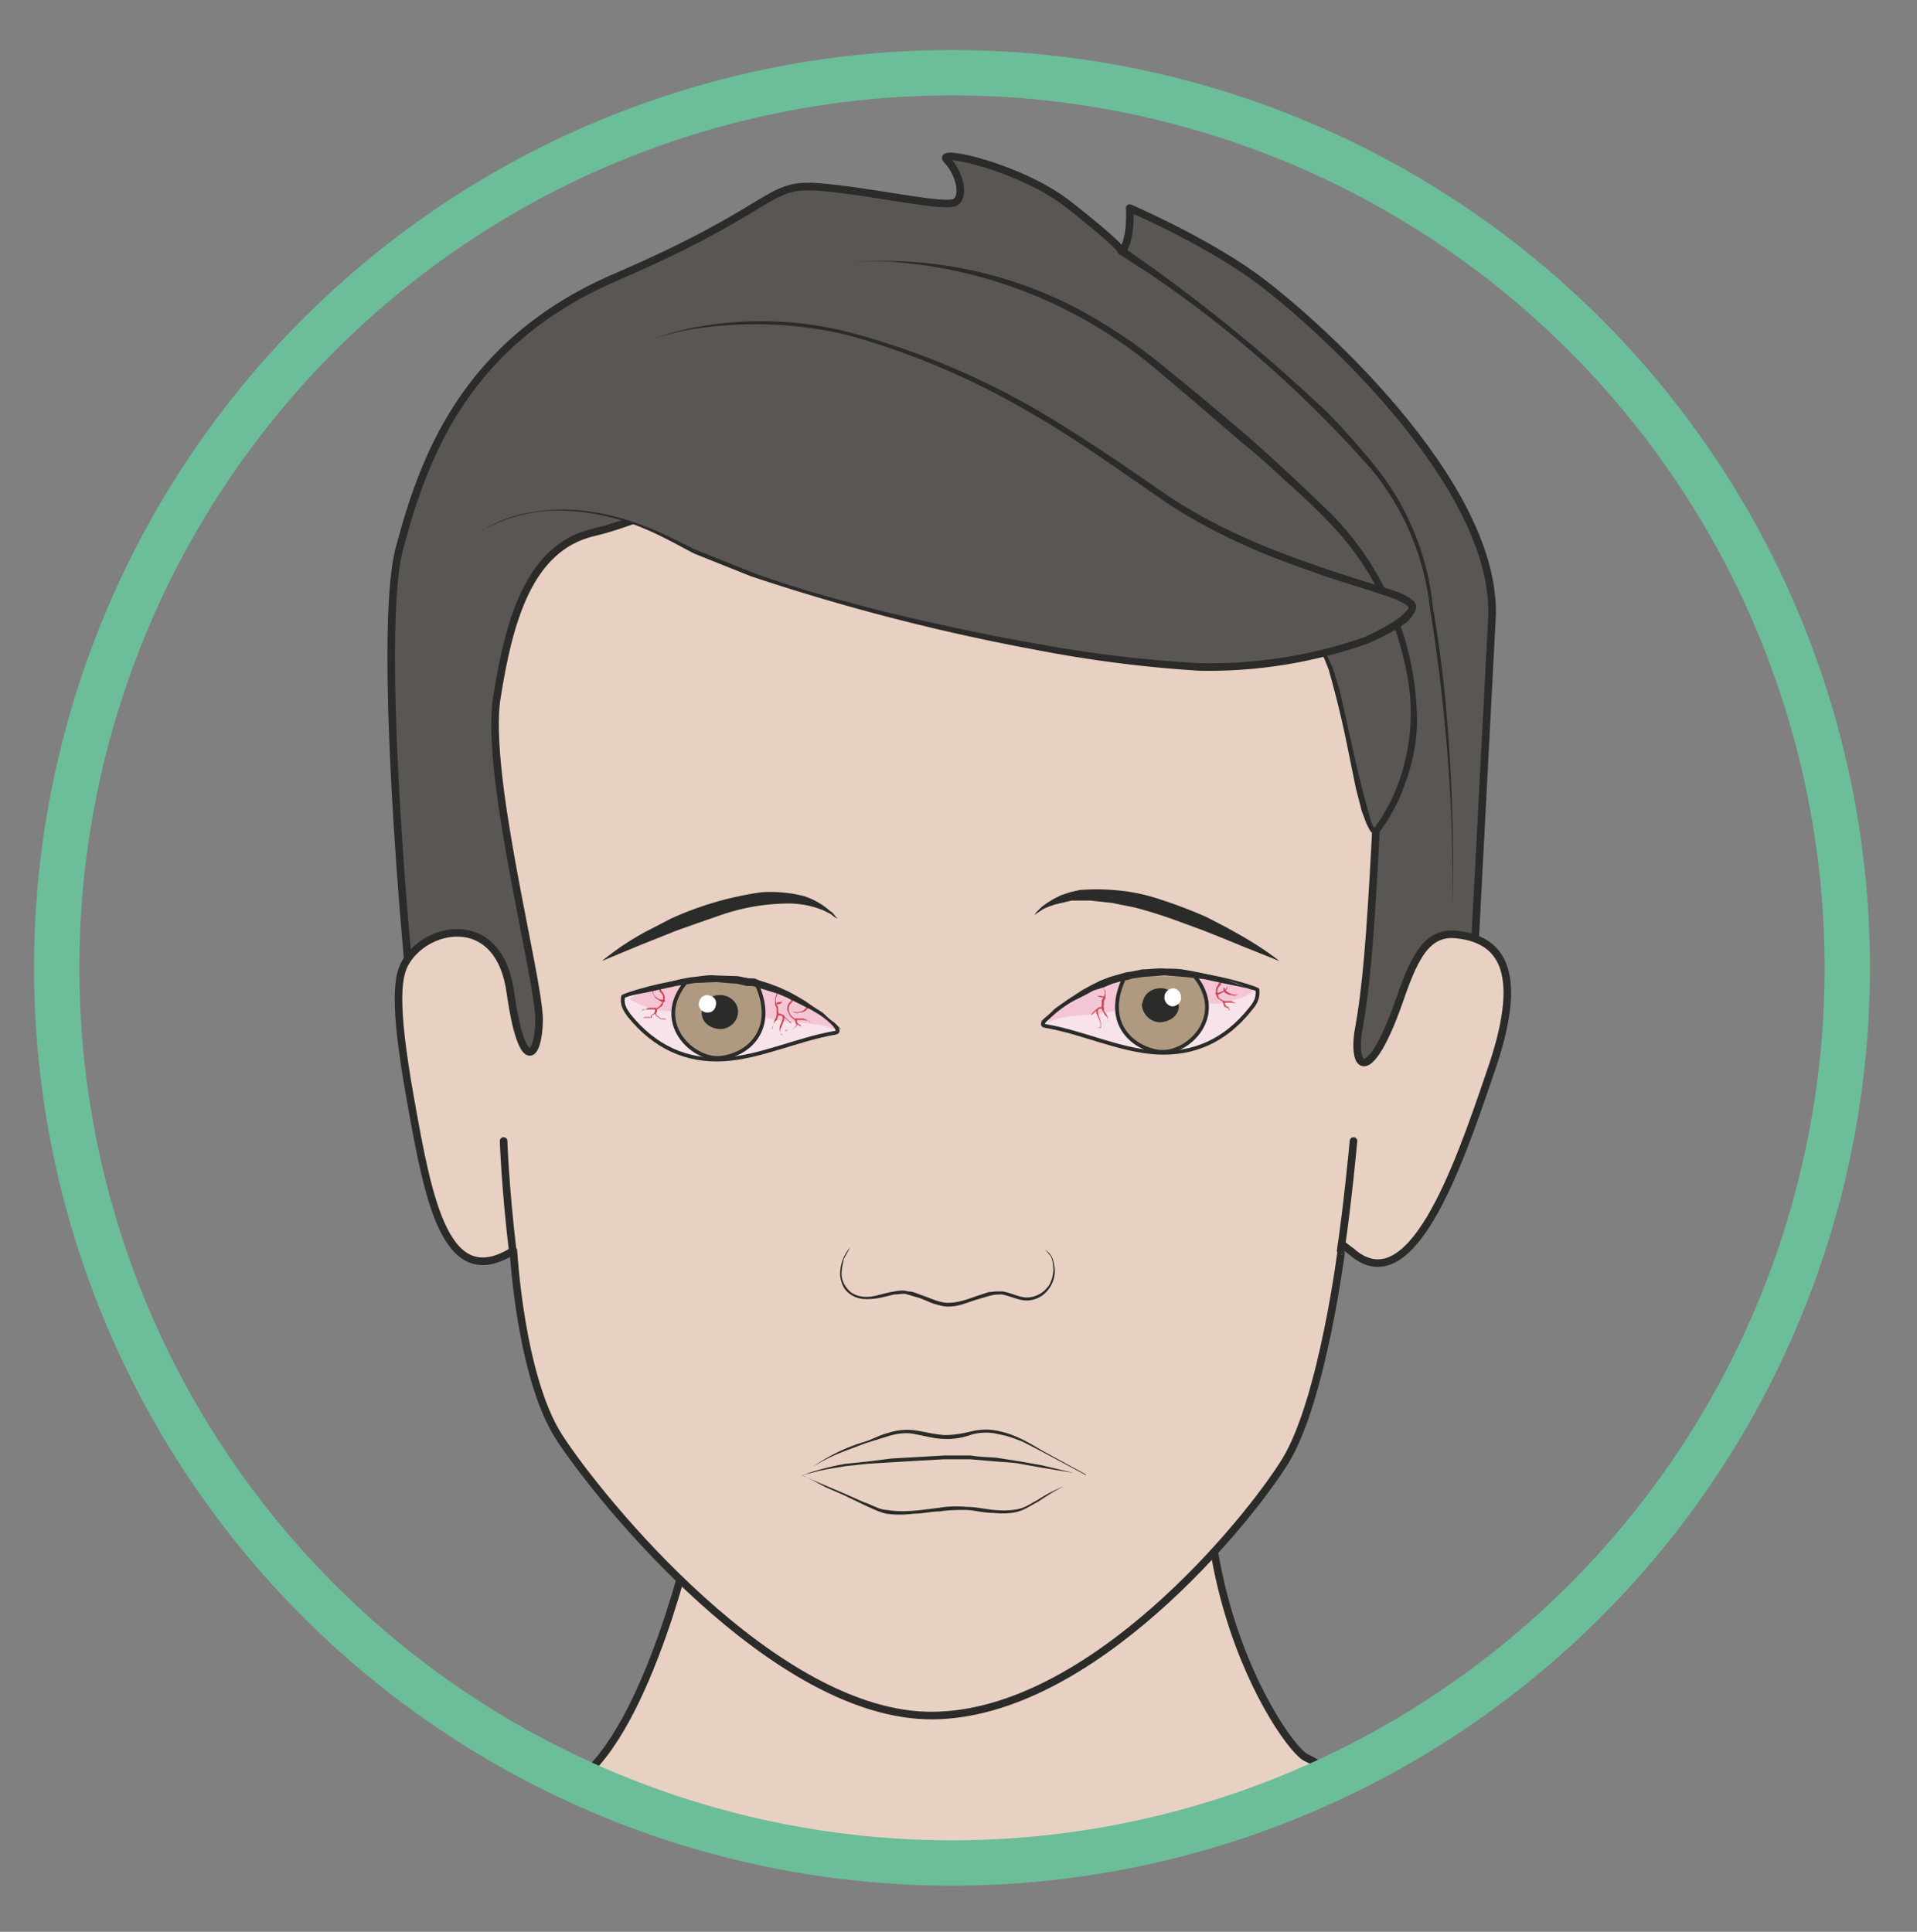 <svg xmlns="http://www.w3.org/2000/svg" viewBox="0 0 316.9 319.4"><rect x="0" y="0" width="316.9" height="319.4" fill="#808080" stroke="none"/><defs><clipPath id="a"><path d="M7.5 127.5a118.4 118.4 0 11236.8 0 118.4 118.4 0 01-236.8 0"/></clipPath><clipPath id="b"><path d="M0 255.6h253.5V0H0v255.6z"/></clipPath></defs><g clip-path="url(#a)" transform="matrix(1.25 0 0 -1.25 0 319.4)"><path d="M82.8 93.6s6.5-21.4 8.8-40.6c0 0-5.7-26-15.2-33-24.6-18.5 10.3-51.3 55-42 39.9 8.2 54.5 39.3 41.4 45-3 1.2-21.7 28.7-8.5 63.5 13.3 34.8-81.5 7-81.5 7" fill="#e8d1c3"/><path stroke-linejoin="round" d="M82.8 93.6s6.5-21.4 8.8-40.6c0 0-5.7-26-15.2-33-24.6-18.5 10.3-51.3 55-42 39.9 8.2 54.5 39.3 41.4 45-3 1.2-21.7 28.7-8.5 63.5 13.3 34.8-81.5 7-81.5 7z" stroke="#2b2b2a" stroke-linecap="round" stroke-miterlimit="10" fill="none"/><path d="M194.7 124l2.6 49.6c1 18-24.3 40.3-31.8 45.6-6.8 4.8-16.1 8.8-16.1 8.8s.3-4-1-5.7c0 0-.5 1-7 6.1-6.3 5-17.7 7.5-16.2 6s2.5-4.6 1.2-5.6c-1.3-.9-11.4 1.5-18.3 2-6.8.5-5.4-2.8-26.8-12-20.1-8.7-25.4-24.3-28.5-35.9-3-11.5 1.3-56.4 1.3-56.2 0 0 74.8-99 140.6-2.7" fill="#595654"/><path stroke-linejoin="round" d="M194.7 124l2.6 49.6c1 18-24.3 40.3-31.8 45.6-6.8 4.8-16.1 8.8-16.1 8.8s.3-4-1-5.7c0 0-.5 1-7 6.1-6.3 5-17.7 7.5-16.2 6s2.5-4.6 1.2-5.6c-1.3-.9-11.4 1.5-18.3 2-6.8.5-5.4-2.8-26.8-12-20.1-8.7-25.4-24.3-28.5-35.9-3-11.5 1.3-56.4 1.3-56.2 0 0 74.8-99 140.6-2.7z" stroke="#2b2b2a" stroke-linecap="round" stroke-miterlimit="10" fill="none"/><path d="M148.6 222.8l3.8-2.7a220.3 220.3 0 0023-19c2.2-2.2 4.4-4.7 6.5-7.3a35.2 35.2 0 007.6-18.6c.6-3.3 1-6.6 1.4-9.8a236.4 236.4 0 001.2-29.6c0 3 0 7.2-.2 12.3a236 236 0 01-2.8 27 34.7 34.7 0 01-7.7 18.3 154.4 154.4 0 01-29.5 26l-3.9 2.5a.5.5 0 10.6.9z" fill="#2b2b2a"/><path d="M179.6 118.9c-.7-5.3 1.7-6.3 5.3 3.8 2 5.8 3.6 9.7 7.8 9.2 6.2-.7 8.9-5.3 4.4-18.2-4.4-13-10.6-30.6-18.4-23.7l-1.2.9S175 70.5 170 62.3c-5-8.1-25.7-33.5-46.6-33.7-20.9-.2-44.3 28.8-49.5 36.9-5.1 8-6 24.6-6 24.6-8.9-5.6-11.2 6.4-13.6 19.9-2.4 13.4-1.7 16.7-.5 18.5 3 4.7 12.3 6.3 13.7-4.3 1.5-10.6 3.7-9 3.8-3.6 0 5.5-7.2 32.4-5.6 42.6 1.6 10.1 4.2 19.9 12.8 21.9 8.5 2 20.3 9 33.2 7.4 13-1.6 28.5-12.7 43.2-9.9 22.4 4.2 28-20.4 27-38.2-.7-13-1.2-19.6-2.3-25.5" fill="#e8d1c3"/><path stroke-linejoin="round" d="M179.6 118.9c-.7-5.3 1.7-6.3 5.3 3.8 2 5.8 3.6 9.7 7.8 9.2 6.2-.7 8.9-5.3 4.4-18.2-4.4-13-10.6-30.6-18.4-23.7l-1.2.9h0S175 70.5 170 62.3c-5-8.1-25.7-33.5-46.6-33.7-20.9-.2-44.3 28.8-49.5 36.9-5.1 8-6 24.6-6 24.6-8.9-5.6-11.2 6.4-13.6 19.9-2.4 13.4-1.7 16.7-.5 18.5 3 4.7 12.3 6.3 13.7-4.3 1.5-10.6 3.7-9 3.8-3.6 0 5.5-7.2 32.4-5.6 42.6 1.6 10.1 4.2 19.9 12.8 21.9 8.5 2 20.3 9 33.2 7.4 13-1.6 28.5-12.7 43.2-9.9 22.4 4.2 28-20.4 27-38.2-.7-13-1.2-19.6-2.3-25.5z" stroke="#2b2b2a" stroke-linecap="round" stroke-miterlimit="10" fill="none"/><path d="M110.3 220.6s21.7 4.2 44-14.5c22.4-18.6 26.1-22.4 30.2-32.4 7-17.2-2.5-28.2-2.5-28.2-2.4-.1-4.6 24.4-8.1 24.6-9.8.6-19-.3-24.5 4.5" fill="#595654"/><path d="M110.3 220.6a55 55 0 0036.6-8.5c2.1-1.3 4.2-2.8 6.2-4.4l6-4.9 5.8-4.9a325.6 325.6 0 0011.2-10.4 39.6 39.6 0 0011.3-27.9c-.1-2.5-.6-5-1.5-7.5-.8-2.4-2-4.7-3.6-6.8l-.3-.1-.6.2a2 2 0 00-.3.4l-.4.8-.6 1.6-.8 3.1-1.3 6.4a131.9 131.9 0 01-2.3 9.3l-.6 1.5c-.3.4-.6.9-.9 1.1-.2.2-.3.2-.6.2h-.8l-1.6.1-3.2.2c-2.2 0-4.3.1-6.5.3-2.1.2-4.3.6-6.4 1.2-2 .6-4 1.5-5.7 3 1.7-1.4 3.7-2.3 5.8-2.8 2-.6 4.2-.8 6.4-1l6.4-.2h3.2l1.7-.1H174l.5-.3c.5-.4.8-1 1-1.4l.7-1.5 1-3.2 1.4-6.3a179.4 179.4 0 012.7-10.9l.3-.7.3-.3-.3-.1c1.5 2 2.7 4.2 3.5 6.6a27 27 0 01.8 14.8 38.7 38.7 0 01-10.6 19.7c-1.7 1.8-3.6 3.5-5.5 5.2-1.8 1.7-3.7 3.4-5.7 5l-5.8 5-5.8 4.9a61 61 0 01-34.7 13.9c-2.6.1-5.1 0-7.6-.3" fill="#2b2b2a"/><path d="M63.8 185.3s9.5 7.1 25.7-1.5c16.3-8.7 56.8-16.7 71.4-16.5 14.5.2 25 5 25.9 7.7.8 2.6-17.6 4.2-33.3 15-15.6 10.9-43 30.6-70.5 19.6" fill="#595654"/><path d="M63.8 185.3s.7.6 2.4 1.3c1.6.7 4.1 1.4 7.5 1.5 3.3.1 7.3-.5 11.6-2.2 2.2-.8 4.4-2 6.7-3.1l7.5-3c5.4-2 11.3-3.6 17.5-5.2 6.3-1.5 13-3 20-4.2a167 167 0 0121.6-2.6 62 62 0 0122 3.5c1.6.8 3.3 1.6 4.7 2.7l.9.9.1.3-.3.3c-.6.4-1.5.8-2.4 1.1-3.5 1.2-7.1 2.2-10.6 3.5-7 2.4-13.8 5.5-19.7 9.6-5.8 4-11.4 8-17 11.2a100.8 100.8 0 01-24.2 10.3 52.9 52.9 0 01-19 1c-3.3-.4-5.8-1.2-7.5-1.7l-2.6-1 2.6 1c1.7.5 4.1 1.4 7.4 1.9a47.1 47.1 0 0019.2-.8 101.5 101.5 0 0024.4-10c5.7-3.3 11.4-7.2 17.2-11.2 5.8-4 12.5-7 19.5-9.4 3.5-1.3 7-2.3 10.7-3.5.9-.3 1.8-.6 2.7-1.3.2-.1.4-.3.6-.8 0-.6-.2-.7-.3-1a5 5 0 00-1-1.2c-1.6-1.2-3.3-2-5.1-2.8a63.1 63.1 0 00-22.3-3.6 168 168 0 00-21.8 2.8 279.8 279.8 0 00-37.5 9.7l-7.5 3c-2.3 1.2-4.4 2.4-6.6 3.3a29.7 29.7 0 01-11.5 2.4 20.5 20.5 0 01-10-2.7" fill="#2b2b2a"/><path d="M66.6 104.6s.2-6.1 1.2-14.5M179 104.6s-.8-8.6-1.7-14.5" stroke="#2b2b2a" stroke-linecap="round" stroke-miterlimit="10" fill="none"/><path d="M112.4 90.5l-.2-.4-.6-1.1c-.1-.5-.3-1.2-.3-2 0-.7.3-1.5 1-2.2.6-.6 1.6-.9 2.7-.8 1 .1 2 .5 3.3.7.5.1 1.2.2 1.8 0 .7 0 1.2-.3 1.8-.5 1.2-.4 2.3-1 3.5-1 1.2 0 2.4.4 3.5.8l1.8.6 1 .1h.9c1.2-.2 2.2-.8 3.2-.8s2 .5 2.6 1.2c.6.6.8 1.5.9 2.2a5 5 0 01-.3 2l-.8 1-.3.2.3-.2c.2-.2.6-.5.9-1 .2-.5.4-1.2.4-2a4 4 0 00-.9-2.4 3.6 3.6 0 00-2.8-1.4c-1.1 0-2.2.6-3.3.8-.5 0-1 0-1.7-.2l-1.7-.5-1.8-.6c-.6-.2-1.3-.3-1.9-.3-.7 0-1.3.2-2 .4l-1.7.7-1.7.5c-.5.2-1 0-1.7 0-1-.2-2.2-.6-3.3-.6-1.1-.1-2.2.2-3 1-.6.6-.9 1.6-.9 2.4a5.5 5.5 0 001.3 3.4" fill="#2b2b2a"/><path d="M110.4 118.9c-4.8-.8-9.8-3.2-14.6-3.5-5-.3-9.2 1.6-12.6 5.8-.5.7-1 1.4-.8 2.5 0 .2 14.2 5 20.8.6 0 0 9.6-5 7.2-5.4" fill="#f7e3e9"/><path d="M110.4 118.9c-4.8-.8-9.8-3.2-14.6-3.5-5-.3-9.2 1.6-12.6 5.8-.5.7-1 1.4-.8 2.5 0 .2 14.2 5 20.8.6 0 0 9.6-5 7.2-5.4z" stroke="#2b2b2a" stroke-linecap="round" stroke-miterlimit="10" stroke-width=".5" fill="none"/><path d="M83.3 123.5c-.4-.2 3.3-2 5.8-1.7 2.4.2 8.3 1.1 10.7-.3 2.4-1.5 8.3-1 10.1-2 3.3-1.7-10.3 11.8-26.6 4" fill="#f4c6d5"/><path d="M102.9 124.3l-.1-.3-.2-.5v-.4l.1-.4.2-.4v-.5c.1-.4 0-.8-.1-1 0-.2-.2-.3-.3-.4l-.2-.3-.1-.3-.1-.2v-.3a54.5 54.5 0 00.3 1.2l.2.4.1.4v.9l-.2.4v.9l.2.6.2.1" fill="#cd4754"/><path d="M102.9 121.5h.1l.3-.1c.3-.1.5-.4.7-.6l.4-.4h.1l.2-.2h-.2l-.2.2-.3.3-.7.5h-.3-.1v.3z" fill="#cd4754"/><path d="M104.8 123.5l.1-.2-.1-.3-.3-.3a1 1 0 01-.2-.7c0-.3.2-.6.3-.8l.6-.5v-.1l.2-.4v-.4l-.8-.5h-.4c-.2 0-.3 0-.4-.2l.4.2h.4l.7.5v.4l-.2.4-.6.5-.4.8c0 .3 0 .7.3 1l.2.2v.2a.1.1 0 00.2.3zM103.5 122.9h-.1l-.3-.2h-.5a.6.6 0 00.4.3h.4l.1-.1" fill="#cd4754"/><path d="M105.3 120.8h1l.6-.3c.2 0 .3-.2.3-.2l-.3.2-.6.1h-1-.2l.1.2zM106.9 122.2l-.3-.3c-.2-.2-.5-.3-.8-.3-.3-.1-.6-.1-.8 0l-.2.4s0-.2.2-.3c.2-.1.5-.1.8 0 .3 0 .5.2.7.4l.1.1v.1l.2.1.1-.1zM103.7 121v-.4l-.4-1c-.1-.2-.2-.6-.1-.8l.3-.2c-.1 0-.2 0-.3.2l-.1.4v.5l.4 1v.5a.1.1 0 00.2-.1" fill="#cd4754"/><path d="M105.4 120.7v-.2-.1c0-.1 0-.2.2-.3l.3-.2v-.4h1.1-1.1v.2l-.1.1-.3.2c-.1 0-.3.1-.3.3v.5h.2v-.1zM88 123h-.5l-.8.5-.4.7.1.4v-.4c0-.2.2-.4.4-.6.2-.2.5-.3.7-.3H87.8a.1.1 0 10.1-.2z" fill="#cd4754"/><path d="M87.4 124.8v-.2l.3-.4c.1-.2.3-.5.2-.8l-.3-.9-.7-.5v.1l-.1-.5v-.4c.2 0 .4-.3.6-.4h.5l.3-.2-.3.1h-.5l-.7.5v.5l.1.4v-.1.1c.2.2.5.3.6.6.2.2.3.4.3.7 0 .2 0 .5-.2.7l-.3.3v.3.3h.2v-.2" fill="#cd4754"/><path d="M86.7 122h-1.6l-.3-.2.3.1.6.3a5 5 0 001 0h.2l-.1-.2" fill="#cd4754"/><path d="M86.9 122.1v-.4l-.3-.3-.4-.2v-.3H85.2 85l.3.1h.8V121.2l.4.3.1.2V122l.1.2.2-.1" fill="#cd4754"/><path d="M100 125.5c2.8-6-.9-9.5-4.7-9.9-3.7-.4-9 4.7-4.6 10" fill-rule="evenodd" stroke="#2b2b2a" stroke-miterlimit="10" stroke-width=".5" fill="#af9a81"/><path d="M97.6 121.9c.1-1.3-.9-2.4-2.2-2.5-1.4 0-2.5.8-2.6 2-.1 1.3.9 2.4 2.2 2.5 1.3.1 2.5-.8 2.6-2" fill-rule="evenodd" fill="#2b2b2a"/><path d="M94.7 122.8c0-.6-.4-1.2-1-1.2-.7-.1-1.2.4-1.3 1 0 .7.4 1.2 1 1.3.7 0 1.3-.4 1.3-1" fill-rule="evenodd" fill="#fff"/><path d="M82.4 123.7l1.2.4 3.4 1c1.4.5 3 1 4.8 1.2 1 .1 1.9.3 2.8.2l3-.1 1.4-.3h.8l.7-.3 1.3-.4 1.3-.5 1.3-.6 1.1-.6 1-.6 1-.7c.6-.4 1.2-.7 1.6-1.1.4-.4.8-.8 1.2-1l1-1-1.2.8-1.2.9-1.7 1-1 .5-1 .5-1.2.6-1.2.5-1.3.4-1.3.4-.7.2h-.7l-1.3.3-2.8.2-2.8-.1-2.5-.4-2.3-.5a76 76 0 00-3.4-.7l-1-.2h-.3M143.6 60.4l-1.6.3-4.3.7-2.8.5c-1 .2-2 .2-3.1.3l-3.5.3h-3.5l-3.5-.2-3.4-.2-3.2-.2-2.8-.3c-1.8-.3-3.2-.5-4.2-.8l-1.6-.4 1.5.5c1 .3 2.5.7 4.2 1l2.9.3 3.2.4 7 .4h3.5c1.1-.2 2.3-.2 3.4-.3l3.2-.5 2.8-.5 4.2-1 1.6-.3" fill="#2b2b2a"/><path d="M143.6 60.4l-5.6 3-2.7 1.4c-1 .4-2 .8-3.2 1-1.1.3-2.3.3-3.5 0-1.1-.4-2.5-.7-3.8-.6-1.2 0-2.5.4-3.7.6-1.2.3-2.4.1-3.5-.2l-3.2-1-2.9-1.1a23.3 23.3 0 01-4-2 23.4 23.4 0 006.8 3.3c1 .3 2 .9 3.2 1.2a8 8 0 003.7.3c1.2-.2 2.4-.5 3.7-.6 1.2 0 2.4.2 3.6.5 1.3.3 2.5.3 3.7 0 2.4-.5 4.3-1.8 5.9-2.7l5.5-3M106 60.4l1.6-.7 4-1.7 2.7-1.2c1-.3 2-1 3-1 2.2-.4 4.6 0 7 .3 1.2.2 2.4.2 3.6.1 1.2 0 2.4-.3 3.5-.4 1.1-.1 2.2-.1 3.2.1s1.8.8 2.6 1.2c1.5 1 2.9 1.6 3.9 2l1.5.6-1.5-.6c-1-.4-2.3-1.2-3.8-2.2-.8-.4-1.6-1-2.6-1.3-1-.3-2.2-.3-3.3-.2-1.2 0-2.3.3-3.5.4-1.2 0-2.4 0-3.6-.2-1.1 0-2.3-.3-3.5-.3a14 14 0 00-3.6 0c-1.2.3-2.1.8-3 1.2l-2.7 1.3-2.3 1-1.7.9-1.4.7" fill="#2b2b2a"/><path d="M138.3 119.8c4.8-.8 9.7-3.2 14.6-3.5 5-.3 9.2 1.6 12.5 5.8.6.7 1 1.4.9 2.5 0 .2-14.2 5-20.8.5 0 0-9.6-5-7.2-5.3" fill="#f7e3e9"/><path d="M138.3 119.8c4.8-.8 9.7-3.2 14.6-3.5 5-.3 9.2 1.6 12.5 5.8.6.7 1 1.4.9 2.5 0 .2-14.2 5-20.8.5 0 0-9.6-5-7.2-5.3z" stroke="#2b2b2a" stroke-linecap="round" stroke-miterlimit="10" stroke-width=".5" fill="none"/><path d="M165.8 124.5c.3-.2-3.3-2-5.8-1.7-2.5.2-8.4 1.1-10.7-.3-2.4-1.5-8.4-1-10.2-2-3.2-1.7 10.3 11.8 26.7 4" fill="#f4c6d5"/><path d="M145.8 125.1l.1-.2.3-.5v-.4-.5l-.2-.4v-.5c-.1-.1 0-.3 0-.4v-.4l.3-.4.2-.4v-.3l.1-.2v-.3.2l-.1.3-.1.3-.3.3-.2.4c-.2.2-.3.6-.2 1v.5l.2.4.2.4v.4l-.2.5-.1.2" fill="#cd4754"/><path d="M145.8 122.1h-.1-.3l-.7-.5-.3-.3-.2-.1-.2-.1.2.1.1.1.3.4c.3.2.5.5.8.6h.3a35.8 35.8 0 01.2 0v-.2h-.1M145.2 123.8h.4l.3-.1.1-.1h-.4l-.3.1h-.1M162 124.7v-.1l.2-.2.7-.4c.3 0 .6-.1.8 0l.2.3-.2-.3c-.2-.2-.5-.2-.9-.1-.3 0-.6.2-.8.3l-.2.3V124.9l.2-.1" fill="#cd4754"/><path d="M145.2 122v-.2-.3l.3-.9.1-.5v-.5a.4.4 0 00-.4 0h-.1.4c.1.3 0 .7-.1 1l-.4.9v.5h.2M160.8 124.2H161.1l.8.3c.2.2.4.4.4.6v0c.1-.2-.1-.5-.3-.7l-.8-.4h-.4a.1.1 0 100 .2" fill="#cd4754"/><path d="M161.4 125.9s.2-.2.1-.3v-.3l-.3-.3a1 1 0 01-.2-.7l.2-.8.7-.4v-.1-.1l.1-.4v-.4l-.8-.5h-.4c-.2 0-.3 0-.4-.2.1.2.2.2.4.2h.4l.8.5-.1.4c0 .2 0 .3-.2.4v.1h.1l-.7.4c-.2.3-.3.5-.3.9 0 .3 0 .6.2.8l.2.4.1.1a.1.1 0 000 .3h.1z" fill="#cd4754"/><path d="M162 123.1H162.8l.7-.3.2-.1-.2.1-.7.1h-1-.1v.2h.1z" fill="#cd4754"/><path d="M162 123v-.2-.1l.2-.3c.1 0 .2 0 .3-.2l.1-.2v-.2h.8-.8l-.1.2v.1l-.4.2-.3.3v.4l.1.2.1-.2z" fill="#cd4754"/><path d="M148.8 126.4c-3-6 .8-9.5 4.5-10 3.8-.4 9 4.7 4.7 10" fill-rule="evenodd" stroke="#2b2b2a" stroke-miterlimit="10" stroke-width=".5" fill="#af9a81"/><path d="M151 122.8c0-1.3 1-2.4 2.3-2.5 1.3 0 2.5.8 2.6 2 0 1.3-1 2.4-2.2 2.5-1.4.1-2.5-.8-2.6-2" fill-rule="evenodd" fill="#2b2b2a"/><path d="M154 123.7c-.1-.6.4-1.2 1-1.3.6 0 1.2.5 1.2 1.1 0 .7-.4 1.2-1 1.3-.6 0-1.2-.5-1.2-1.1" fill-rule="evenodd" fill="#fff"/><path d="M166.3 124.6h-.3c-.3 0-.6 0-1 .2l-3.4.7-2.3.5-2.6.3-2.7.2-2.8-.2-1.4-.2-.7-.2-.6-.1-1.4-.4-1.2-.5-1.3-.4-1.1-.6-1-.5-1-.5-1.7-1-1.3-1-1-.6 1 .8 1 1 1.7 1.2a762.1 762.1 0 002 1.3l1.1.6 1.2.6 1.3.5 1.4.4.7.2.7.1 1.5.3c1 0 2 .2 3 .1.9 0 1.8 0 2.8-.2 1.8-.3 3.4-.7 4.8-1.1 1.4-.5 2.5-1 3.3-1.1l1.3-.4M79.6 128.4a35.5 35.5 0 006.6 4.3l2.5 1.3a43.4 43.4 0 0012 3.5 18.2 18.2 0 005.6-.5 9.8 9.8 0 003.5-2c.4-.2.5-.5.7-.7l.3-.3-.4.2c-.2.1-.4.4-.9.6l-.6.3-.8.3a12.3 12.3 0 01-4.4.6 27.6 27.6 0 01-8.6-1.6l-2.9-1-2.8-1-5-2-4.8-2M169.2 128.4l-5 2a256 256 0 01-5.2 2.1l-3 1.1a60.3 60.3 0 01-6 1.9l-3 .6-2.8.3h-2.5l-2.1-.5-.9-.3-.7-.3-.9-.6-.3-.2.2.3.8.8.7.5.8.5 1 .5 1.2.4 1.3.3a28 28 0 004.4 0 24.8 24.8 0 006.4-1.3 62.7 62.7 0 006-2.3l2.7-1.4 2.3-1.3c2.9-1.7 4.6-3.1 4.6-3.1" fill="#2b2b2a"/></g><g clip-path="url(#b)" transform="matrix(1.25 0 0 -1.25 0 319.4)"><path stroke-linejoin="round" d="M244.3 127.5a118.4 118.4 0 10-236.8 0 118.4 118.4 0 00236.8 0z" stroke="#6cbd99" stroke-miterlimit="10" stroke-width="6" fill="none"/></g></svg>